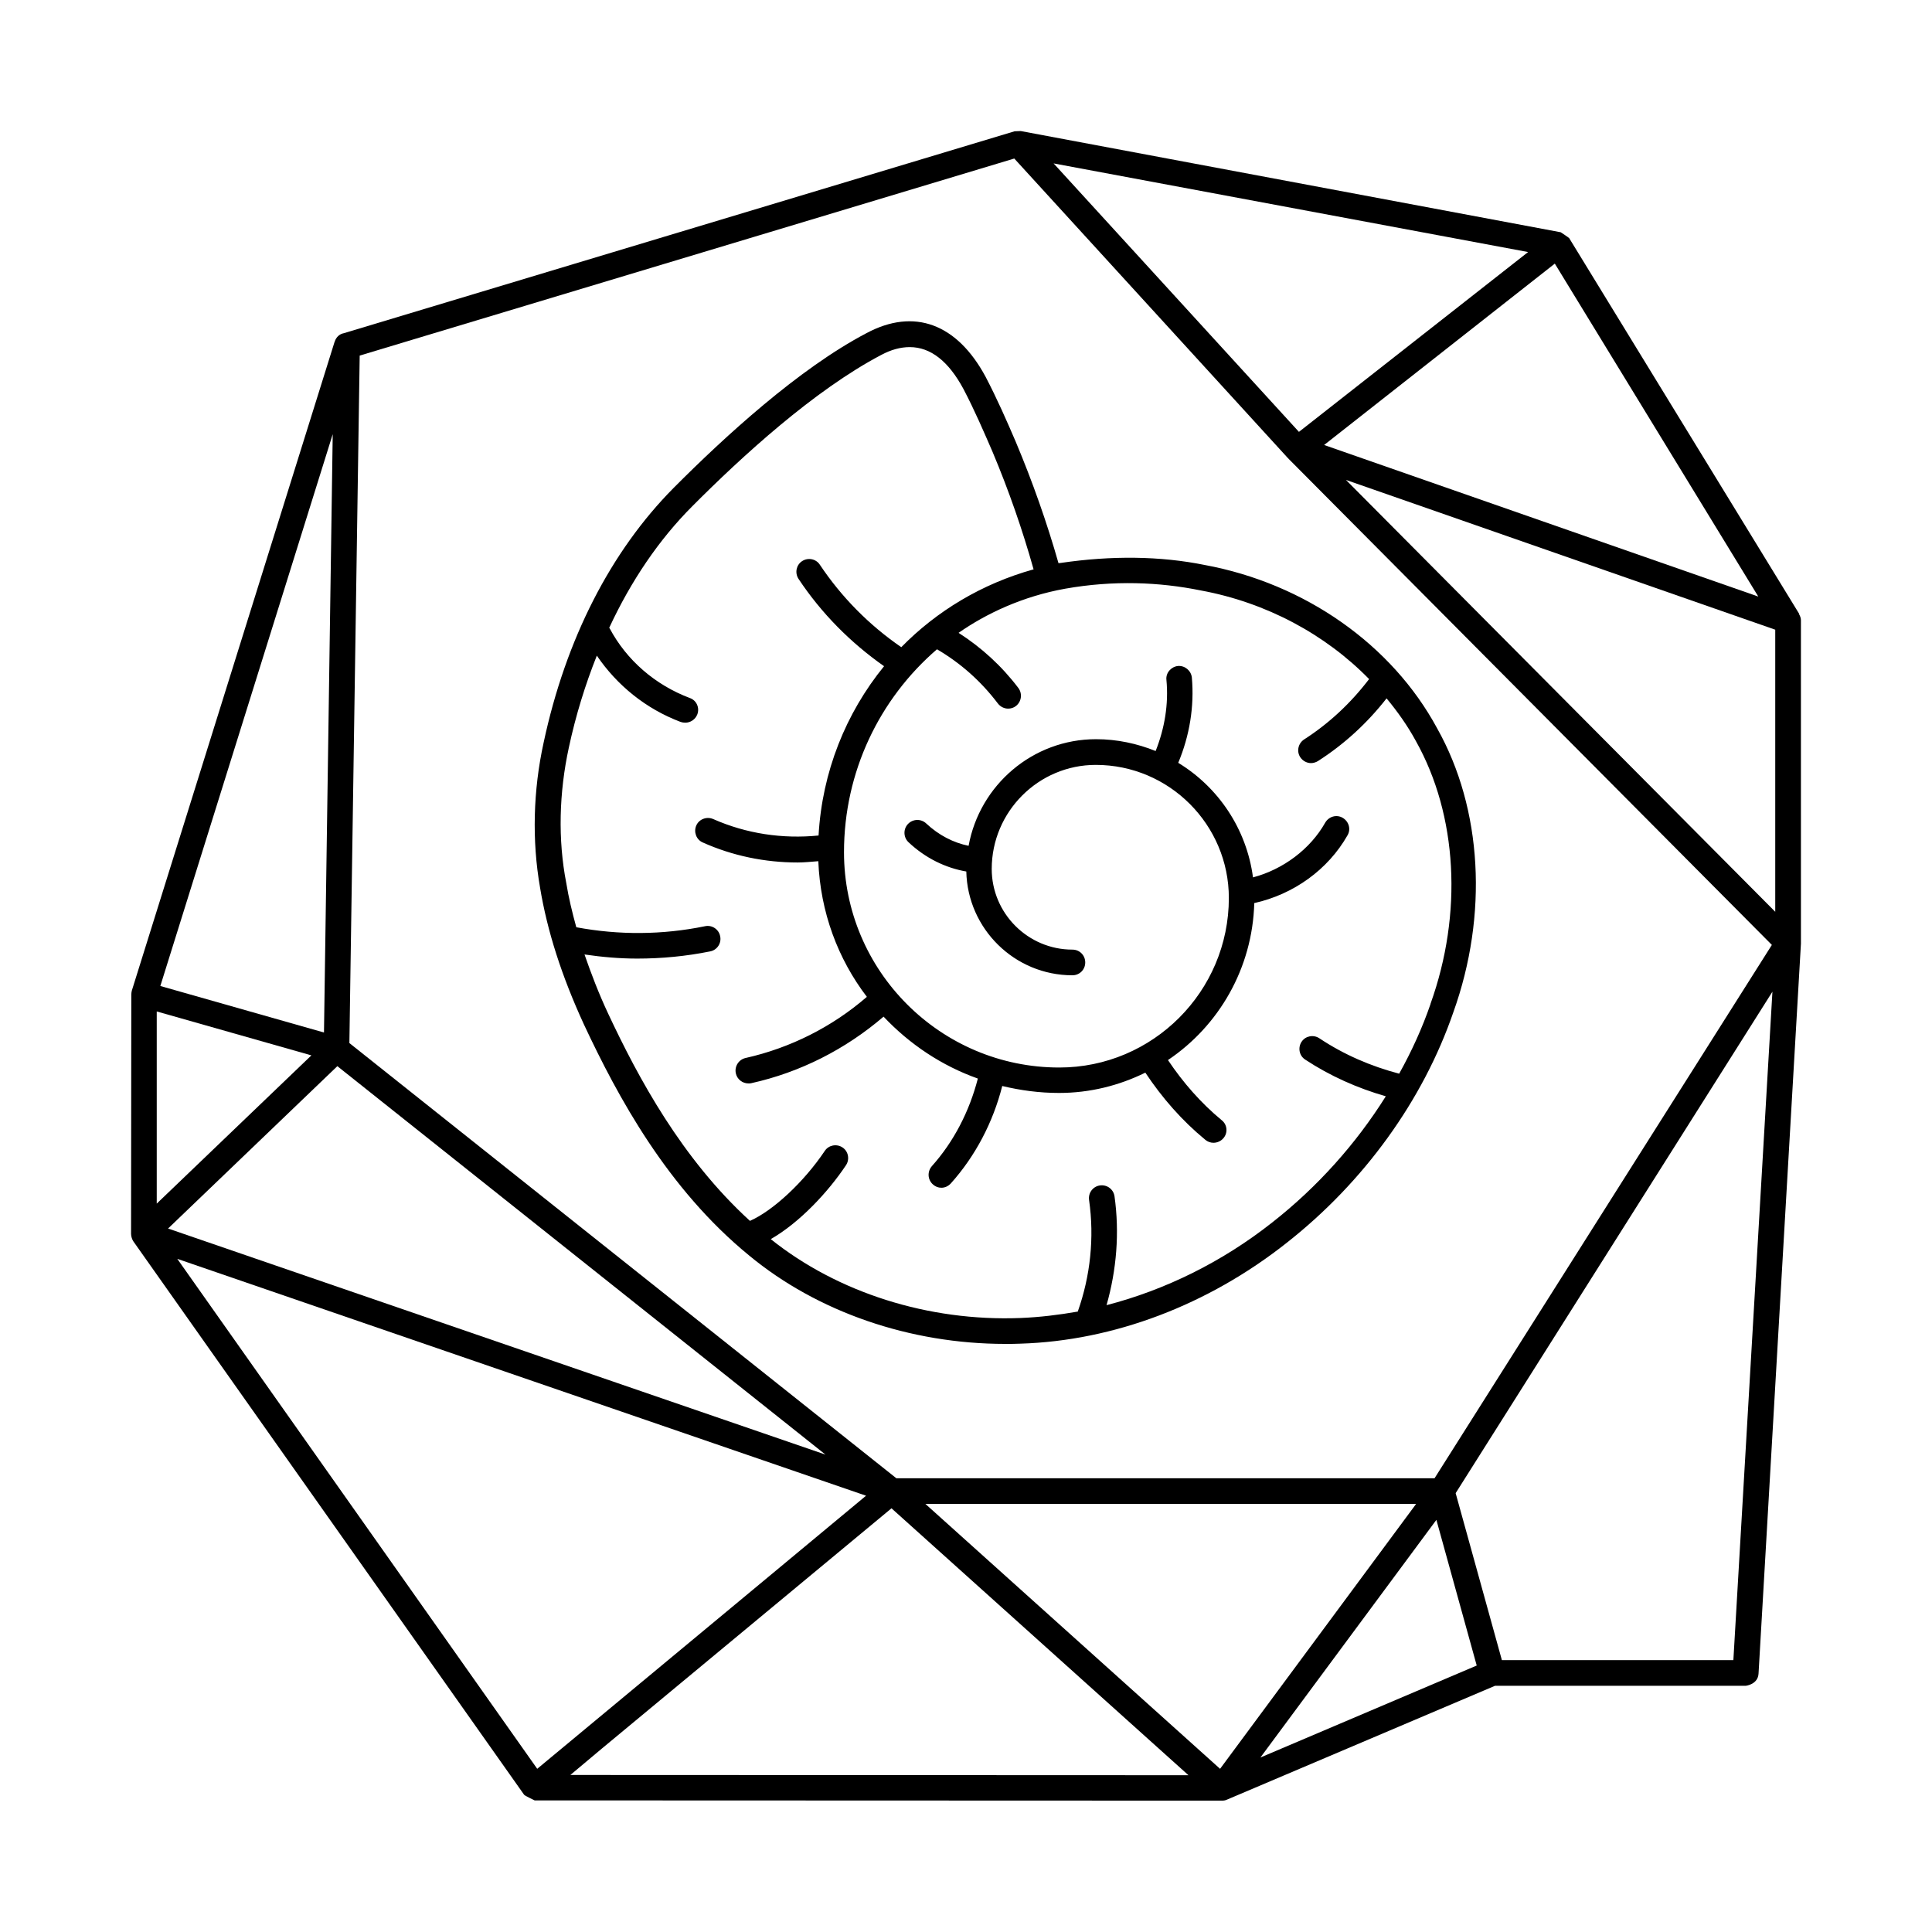 <?xml version="1.0" encoding="UTF-8"?>
<!-- Uploaded to: SVG Repo, www.svgrepo.com, Generator: SVG Repo Mixer Tools -->
<svg fill="#000000" width="800px" height="800px" version="1.1" viewBox="144 144 512 512" xmlns="http://www.w3.org/2000/svg">
 <g>
  <path d="m620.79 306.79v-0.137l-60.934-99.535c0-0.066-2.109-1.496-2.246-1.566l-143.11-26.824-1.633 0.066-177.76 53.512c-1.156 0.203-2.043 1.09-2.383 2.18 0 0.066 0 0.066-0.066 0.137l-53.723 171.91c-0.066 0.137-0.137 0.816-0.137 1.02l-0.066 63.453c0 0.613 0.273 1.496 0.613 1.973l103.55 146.65c0.203 0.273 2.793 1.496 2.793 1.496l182.19 0.066c0.41 0 0.887-0.066 1.293-0.273l71.012-30.16h66.449s3.269-0.34 3.402-3.269l11.234-193.42v-0.137l-0.004-85.438v-0.137c0-0.543-0.203-1.09-0.477-1.566zm-10.824-4.695-115.06-40.168 61.137-48.066zm-61.004-91.301-60.73 47.656-65.016-71.145zm-309.64 27.438 173.47-52.219 72.574 79.453h0.066v0.066l128.13 128.88-89.391 141.34h-142.63l-144.95-115.33zm-7.148 20.832-2.316 158.56-43.367-12.324zm-46.637 152.98 40.984 11.641-40.984 39.285zm47.863 14.5 129.36 102.94-174.22-59.914zm-42.418 51.062 182.53 62.773-27.367 22.738-59.777 49.633zm104.17 136.78 8.441-7.082 76.66-63.59 78.703 70.738zm172.18-1.633-78.09-70.195h130.04zm10.688-2.996 46.637-62.977 10.688 38.602zm125.34-25.805h-61.344l-12.254-44.254 83.949-132.89zm11.098-198.32-113.77-114.45 113.77 39.691z"/>
  <path d="m287.12 379.23c1.906 11.508 5.719 23.422 11.641 36.289 8.988 19.199 22.125 43.504 43.777 61.207 18.109 14.977 42.621 23.422 67.879 23.422 1.363 0 2.723 0 4.016-0.066 24.645-0.75 49.699-10.211 70.602-26.758 20.426-16.066 36.082-37.719 44.117-61.07 9.258-25.805 7.691-53.922-4.289-75.23-11.984-22.195-35.062-38.398-61.613-43.301-11.777-2.383-24.645-2.519-38.125-0.543-0.203 0-0.41 0.066-0.613 0.066-3.062-10.758-6.875-21.582-11.371-32.27-2.316-5.379-4.832-11.164-7.965-17.156-7.559-14.023-18.926-18.312-31.59-11.508-17.906 9.395-37.648 27.504-51.062 40.984-16.68 16.816-28.594 40.102-34.449 67.469-2.789 12.66-3.133 26.004-0.953 38.465zm7.625-37.105c1.84-8.578 4.356-16.68 7.422-24.375 5.379 7.898 13.004 14.094 22.195 17.566 0.41 0.137 0.816 0.203 1.227 0.203 1.363 0 2.656-0.816 3.199-2.18 0.68-1.77-0.203-3.746-1.973-4.356-9.191-3.473-16.75-10.008-21.242-18.449 0-0.066-0.066-0.066-0.137-0.137 5.785-12.461 13.207-23.422 22.059-32.27 13.07-13.141 32.27-30.707 49.973-40.031 2.656-1.43 5.176-2.109 7.625-2.109 5.516 0 10.281 3.746 14.23 11.098 2.996 5.719 5.445 11.438 7.691 16.613 4.356 10.348 7.965 20.766 10.895 31.184-13.684 3.812-25.668 11.031-35.062 20.629-8.512-5.856-15.797-13.207-21.582-21.855-1.02-1.566-3.133-1.973-4.699-0.953s-1.973 3.133-0.953 4.699c6.059 9.121 13.754 16.883 22.672 23.148-10.145 12.461-16.406 27.98-17.359 44.867-9.531 0.953-19.133-0.477-27.914-4.356-1.703-0.75-3.746 0-4.492 1.703-0.75 1.703 0 3.746 1.703 4.492 7.898 3.539 16.477 5.309 25.121 5.309 1.84 0 3.676-0.203 5.516-0.34 0.543 13.48 5.176 25.871 12.867 35.949-9.191 7.965-20.289 13.547-32.137 16.203-1.84 0.41-2.996 2.246-2.586 4.086 0.34 1.566 1.77 2.656 3.336 2.656 0.273 0 0.477 0 0.75-0.066 12.938-2.859 24.984-8.988 35.062-17.633 6.875 7.285 15.387 13.004 24.984 16.406-2.246 8.715-6.398 16.75-12.188 23.215-1.227 1.43-1.156 3.539 0.273 4.832 0.68 0.613 1.43 0.887 2.246 0.887 0.953 0 1.84-0.41 2.519-1.156 6.469-7.215 11.164-16.137 13.617-25.805 4.832 1.156 9.805 1.84 15.047 1.84 8.238 0 15.93-1.973 22.875-5.379 4.426 6.672 9.734 12.73 15.863 17.77 0.613 0.543 1.43 0.816 2.18 0.816 0.953 0 1.973-0.41 2.656-1.227 1.227-1.43 1.02-3.609-0.477-4.766-5.516-4.562-10.211-9.941-14.23-15.93 13.48-9.055 22.398-24.305 22.875-41.598 10.418-2.316 19.539-8.852 24.715-17.973 0.953-1.633 0.34-3.676-1.293-4.629s-3.676-0.34-4.629 1.293c-3.949 7.012-11.164 12.391-19.133 14.5-1.703-12.867-9.191-23.898-19.812-30.363 2.996-7.148 4.289-14.91 3.609-22.602-0.203-1.84-1.84-3.199-3.676-3.062-1.84 0.203-3.269 1.84-3.062 3.676 0.613 6.398-0.477 12.867-2.859 18.859-4.902-1.973-10.211-3.133-15.797-3.133-16.816 0-30.84 12.188-33.77 28.254-4.016-0.816-7.898-2.793-11.234-5.922-1.363-1.293-3.539-1.227-4.832 0.137-1.293 1.363-1.227 3.539 0.137 4.832 4.492 4.223 9.805 6.809 15.32 7.762 0.34 15.184 12.801 27.504 28.117 27.504 1.906 0 3.402-1.496 3.402-3.402s-1.496-3.402-3.402-3.402c-11.777 0-21.379-9.602-21.379-21.379 0-15.184 12.391-27.574 27.574-27.574 19.473 0 35.266 15.863 35.266 35.266 0 24.781-20.152 44.934-44.934 44.934-31.453 0-57.055-25.598-57.055-57.055 0-21.309 9.395-40.645 24.645-53.785 6.262 3.676 11.641 8.441 16.137 14.367 0.68 0.887 1.703 1.363 2.723 1.363 0.68 0 1.43-0.203 2.043-0.68 1.496-1.156 1.77-3.269 0.68-4.766-4.426-5.856-9.805-10.758-15.863-14.637 7.215-5.039 16.883-9.668 28.32-11.711 12.73-2.246 24.852-1.77 35.879 0.477 17.359 3.199 33.02 11.641 44.594 23.488-4.832 6.332-10.555 11.711-17.227 16-1.566 1.02-2.043 3.133-1.02 4.699 0.68 1.02 1.77 1.566 2.859 1.566 0.613 0 1.293-0.203 1.84-0.543 7.012-4.492 13.07-10.078 18.18-16.613 2.926 3.539 5.582 7.285 7.762 11.301 11.031 19.676 12.461 45.75 3.879 69.648v0.066c-2.18 6.332-4.969 12.461-8.305 18.449-7.488-1.973-14.637-5.039-21.172-9.395-1.566-1.02-3.676-0.613-4.699 0.953-1.02 1.566-0.613 3.676 0.953 4.699 6.606 4.356 13.82 7.559 21.379 9.734-7.898 12.594-18.109 24.031-30.094 33.43-13.277 10.484-28.391 17.906-43.914 21.922 2.656-9.328 3.473-19.199 2.109-28.867-0.273-1.84-1.973-3.133-3.879-2.859-1.84 0.273-3.133 1.973-2.859 3.879 1.43 9.941 0.34 20.152-2.996 29.547-5.039 0.887-10.078 1.496-15.184 1.703-24.441 0.953-48.477-6.738-66.176-20.902 7.625-4.356 15.25-12.527 19.949-19.609 1.02-1.566 0.613-3.676-0.953-4.699-1.566-1.02-3.676-0.613-4.699 0.953-5.516 8.238-13.754 15.863-19.812 18.52-18.043-16.477-29.547-37.785-37.582-54.941-2.519-5.379-4.492-10.555-6.262-15.66 4.629 0.68 9.328 1.09 13.957 1.09 6.469 0 12.938-0.613 19.336-1.906 1.84-0.34 3.062-2.18 2.656-4.016-0.34-1.84-2.18-3.062-4.016-2.656-11.301 2.316-22.809 2.383-34.109 0.273-1.09-3.949-2.043-7.898-2.656-11.711-2.25-11.52-1.91-23.98 0.676-35.895z"/>
 </g>
</svg>